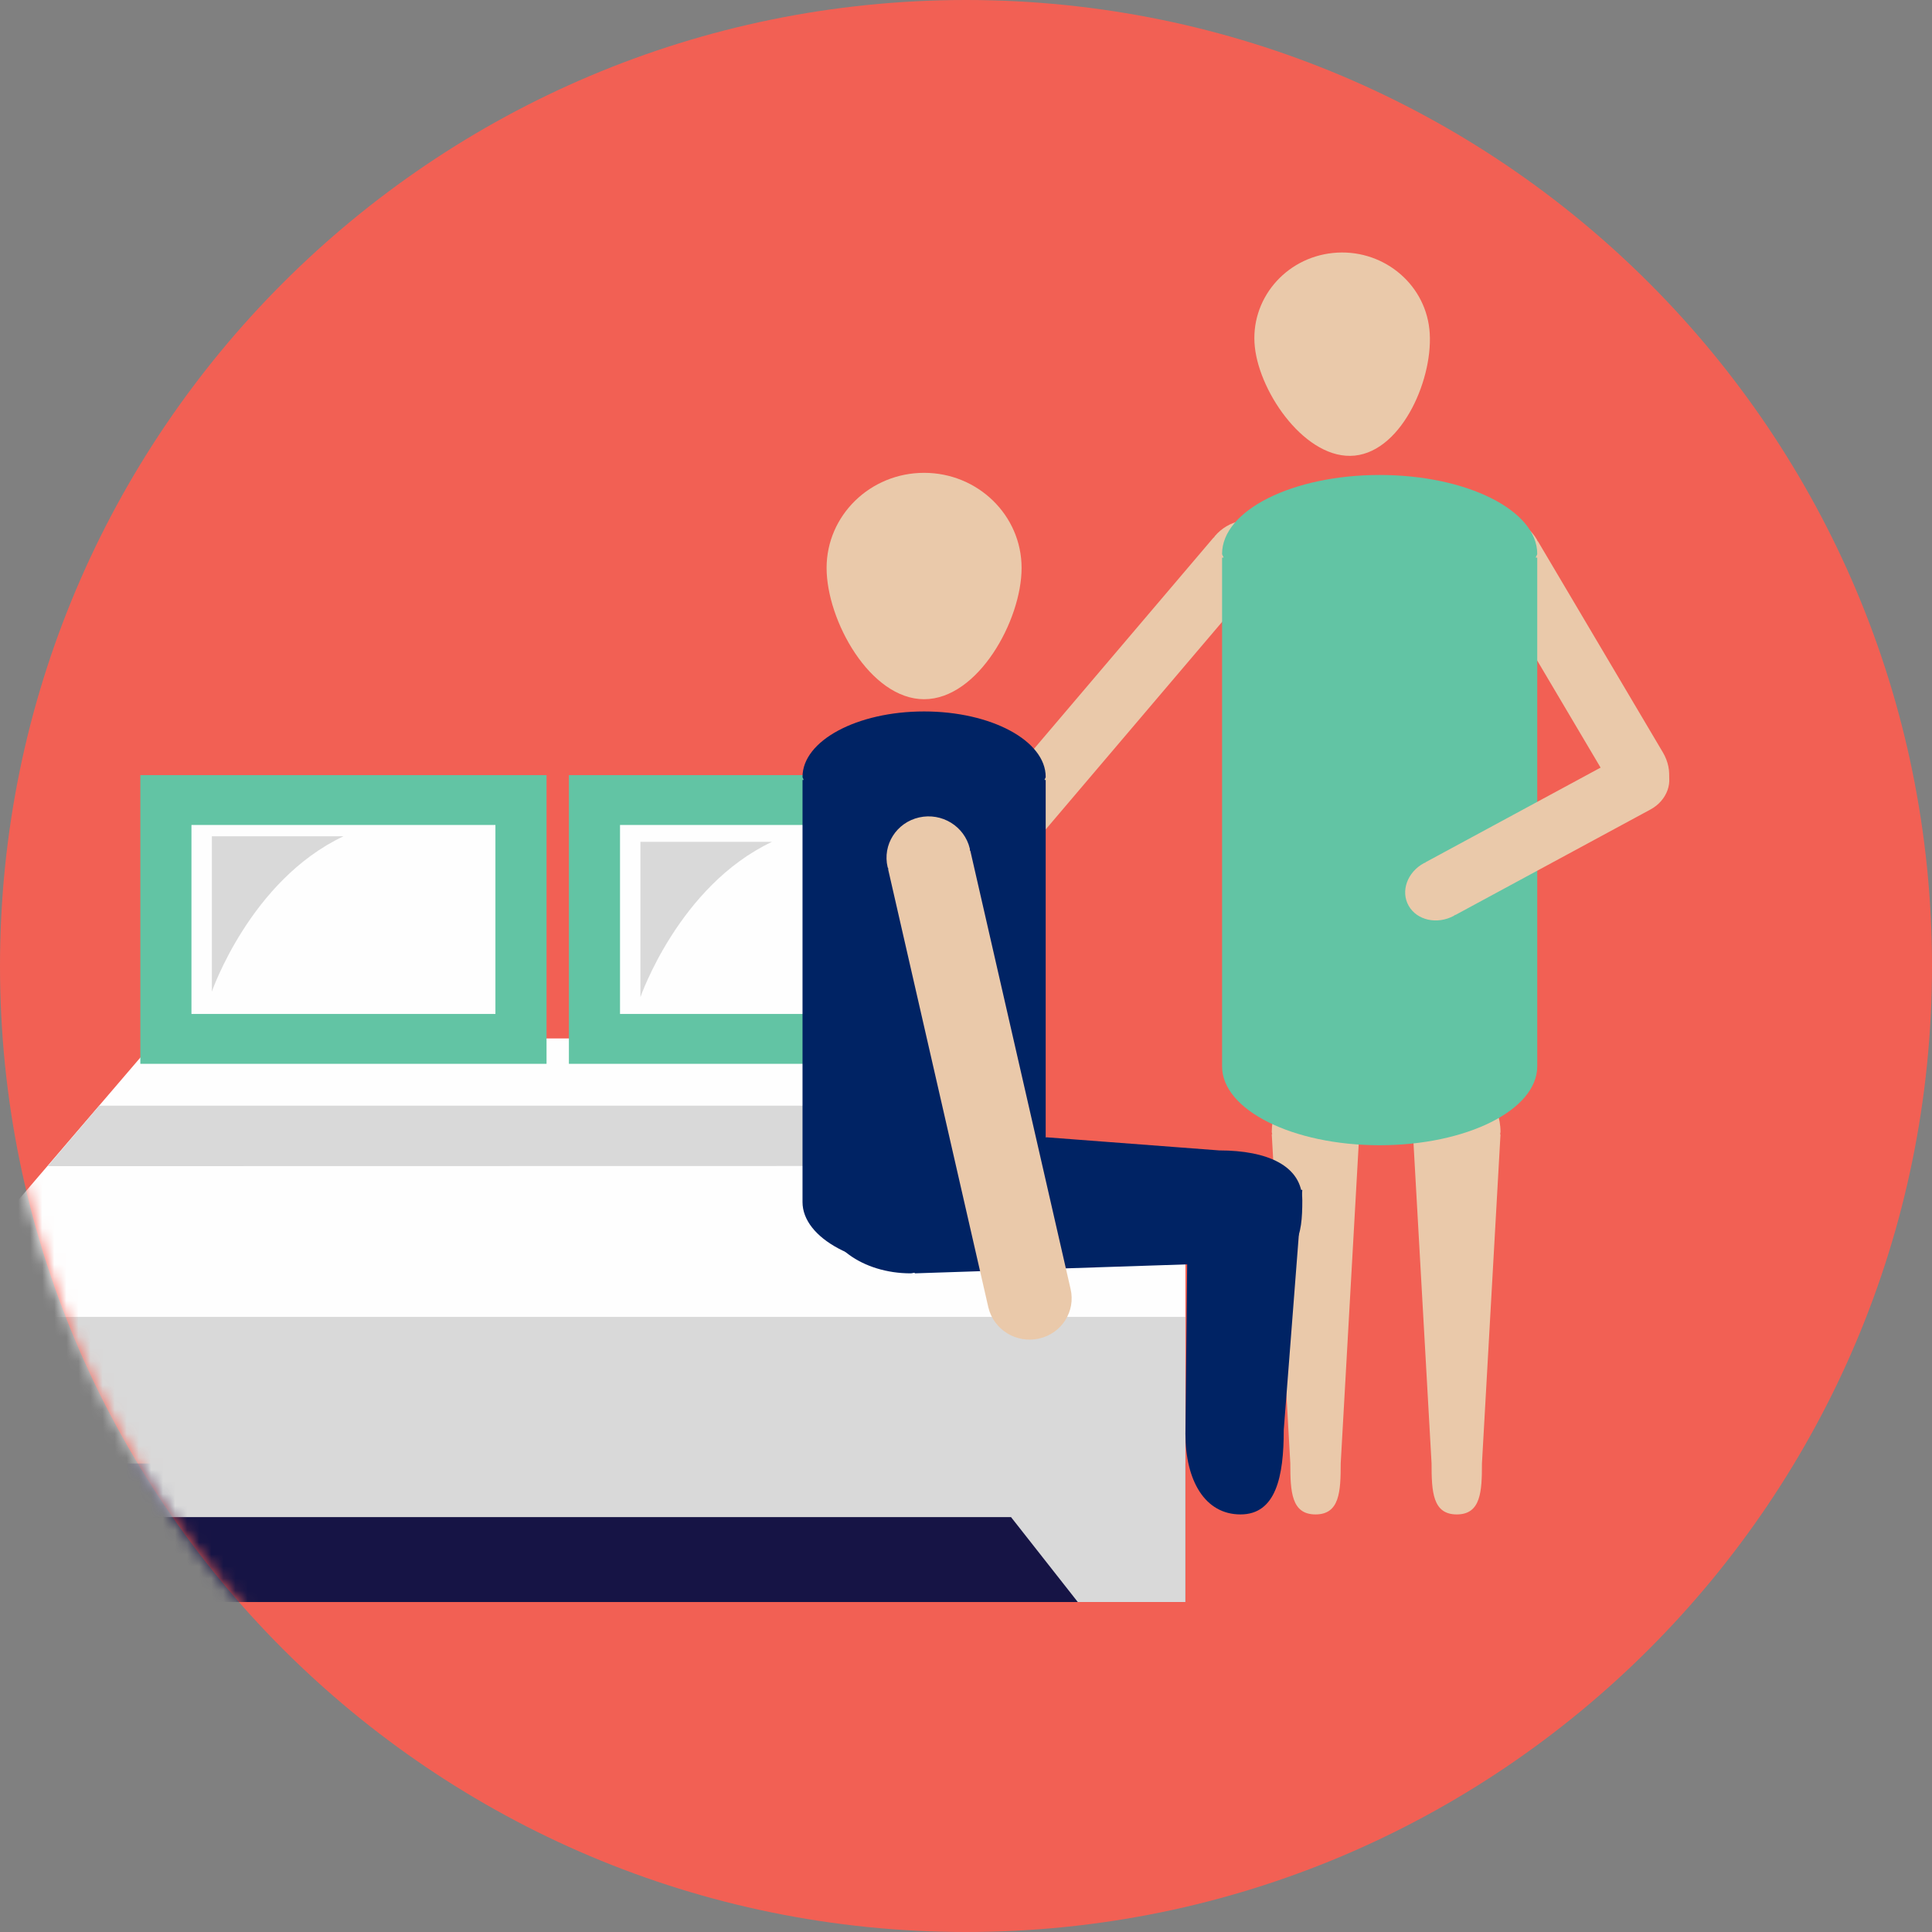 <?xml version="1.0" encoding="UTF-8"?>
<svg width="160px" height="160px" viewBox="0 0 160 160" version="1.1" xmlns="http://www.w3.org/2000/svg" xmlns:xlink="http://www.w3.org/1999/xlink">
    <rect x="0" y="0" width="160" height="160" fill="#808080" stroke="none"/>
    <!-- Generator: Sketch 58 (84663) - https://sketch.com -->
    <title>Pictogrammes/Ico_Assistance à la personne</title>
    <desc>Created with Sketch.</desc>
    <defs>
        <path d="M80,0.78 C35.817,0.78 0,36.597 0,80.78 L0,80.78 C0,124.899 35.713,160.676 79.807,160.78 L79.807,160.78 L80.194,160.78 C124.288,160.676 160,124.899 160,80.78 L160,80.78 C160,36.597 124.183,0.78 80,0.78 Z" id="path-1"></path>
    </defs>
    <g id="Pictogrammes/Ico_Assistance-à-la-personne" stroke="none" stroke-width="1" fill="none" fill-rule="evenodd">
        <g transform="translate(0, -1)">
            <g id="Group-9" transform="translate(0, 0.22)">
                <path d="M80,160.78 C124.183,160.78 160,124.964 160,80.78 C160,36.597 124.183,0.78 80,0.78 C35.817,0.78 0,36.597 0,80.78 C0,124.964 35.817,160.78 80,160.78" id="Fill-1" fill="#F26054"></path>
                <mask id="mask-2" fill="white">
                    <use xlink:href="#path-1"></use>
                </mask>
                <g id="Clip-5"></g>
                <polygon id="Fill-4" fill="#161445" mask="url(#mask-2)" points="-1.006 133.453 98.173 133.453 98.173 121.981 -1.006 121.981"></polygon>
                <polygon id="Fill-6" fill="#D9D9D9" mask="url(#mask-2)" points="-6.772 109.829 -6.772 133.452 2.202 133.452 8.954 126.422 83.73 126.422 89.258 133.452 98.172 133.452 98.172 109.829"></polygon>
                <polygon id="Fill-7" fill="#FEFEFE" mask="url(#mask-2)" points="12.978 86.78 -6.773 109.84 98.171 109.84 98.171 104.059 76.222 86.78"></polygon>
                <polygon id="Fill-8" fill="#D9D9D9" mask="url(#mask-2)" points="8.22 92.347 3.953 97.357 71.17 97.344 71.17 92.347"></polygon>
            </g>
            <g id="Group-24" transform="translate(77.319, 21.901)">
                <path d="M50.038,23.913 L50.018,23.925 C49.992,23.88 49.989,23.831 49.962,23.786 C49.076,22.288 47.365,21.631 46.142,22.32 C44.92,23.008 44.647,24.781 45.534,26.28 C45.561,26.326 45.602,26.352 45.63,26.395 L45.61,26.407 L55.966,43.905 C56.852,45.403 58.564,46.06 59.787,45.372 C61.008,44.683 61.281,42.91 60.394,41.41 L50.038,23.913 Z" id="Fill-10" fill="#EAC9AA"></path>
                <path d="M23.193,23.607 L23.212,23.622 C23.244,23.581 23.256,23.535 23.29,23.494 C24.431,22.168 26.233,21.812 27.314,22.698 C28.396,23.583 28.348,25.374 27.207,26.701 C27.173,26.741 27.127,26.76 27.092,26.798 L27.11,26.814 L4.94,52.896 C3.8,54.222 1.999,54.578 0.918,53.693 C-0.165,52.807 -0.117,51.015 1.023,49.689 L23.193,23.607 Z" id="Fill-12" fill="#EAC9AA"></path>
                <path d="M35.249,73.038 L35.215,73.038 C35.218,72.969 35.249,72.909 35.249,72.84 C35.249,70.506 33.627,68.612 31.627,68.612 C29.625,68.612 28.003,70.506 28.003,72.84 C28.003,72.909 28.035,72.969 28.037,73.038 L28.003,73.038 L29.539,100.29 C29.539,102.624 29.625,104.517 31.627,104.517 C33.627,104.517 33.713,102.624 33.713,100.29 L35.249,73.038 Z" id="Fill-14" fill="#EAC9AA"></path>
                <path d="M46.946,73.038 L46.912,73.038 C46.915,72.969 46.946,72.909 46.946,72.84 C46.946,70.506 45.324,68.612 43.324,68.612 C41.322,68.612 39.7,70.506 39.7,72.84 C39.7,72.909 39.732,72.969 39.734,73.038 L39.7,73.038 L41.237,100.29 C41.237,102.624 41.322,104.517 43.324,104.517 C45.324,104.517 45.41,102.624 45.41,100.29 L46.946,73.038 Z" id="Fill-16" fill="#EAC9AA"></path>
                <path d="M34.878,16.83 C38.869,16.421 41.476,10.252 41.056,6.359 C40.637,2.466 37.062,-0.359 33.071,0.049 C29.078,0.458 26.182,3.947 26.602,7.84 C27.021,11.735 30.886,17.239 34.878,16.83" id="Fill-18" fill="#EAC9AA"></path>
                <path d="M49.989,25.276 L49.865,25.276 C49.876,25.169 49.989,25.078 49.989,24.969 C49.989,21.361 44.145,18.435 36.938,18.435 C29.731,18.435 23.888,21.361 23.888,24.969 C23.888,25.078 24.001,25.169 24.011,25.276 L23.888,25.276 L23.888,67.41 C23.888,71.018 29.731,73.943 36.938,73.943 C44.145,73.943 49.989,71.018 49.989,67.41 L49.989,25.276 Z" id="Fill-20" fill="#62C4A4"></path>
                <path d="M40.726,50.514 L40.738,50.534 C40.695,50.554 40.651,50.554 40.609,50.577 C39.224,51.327 38.656,52.909 39.342,54.114 C40.027,55.318 41.703,55.688 43.088,54.939 C43.13,54.918 43.154,54.88 43.193,54.855 L43.205,54.876 L59.369,46.136 C60.752,45.388 61.32,43.804 60.635,42.6 C59.952,41.395 58.274,41.025 56.89,41.774 L40.726,50.514 Z" id="Fill-22" fill="#EAC9AA"></path>
            </g>
            <polygon id="Fill-25" fill="#FEFEFE" points="13.739 87.037 43.146 87.037 43.146 67.256 13.739 67.256"></polygon>
            <path d="M15.855,84.972 L41.029,84.972 L41.029,69.32 L15.855,69.32 L15.855,84.972 Z M11.622,89.101 L45.262,89.101 L45.262,65.191 L11.622,65.191 L11.622,89.101 Z" id="Fill-26" fill="#62C4A4"></path>
            <polygon id="Fill-27" fill="#FEFEFE" points="49.23 87.037 78.637 87.037 78.637 67.256 49.23 67.256"></polygon>
            <path d="M51.347,84.972 L76.521,84.972 L76.521,69.32 L51.347,69.32 L51.347,84.972 Z M47.114,89.101 L80.754,89.101 L80.754,65.191 L47.114,65.191 L47.114,89.101 Z" id="Fill-28" fill="#62C4A4"></path>
            <g id="Group-43" transform="translate(17.496, 40.068)">
                <path d="M10.947,30.19 L0.05,30.19 L0.05,43.051 C0.05,43.051 3.226,33.838 10.947,30.19" id="Fill-29" fill="#D9D9D9"></path>
                <path d="M46.439,30.648 L35.542,30.648 L35.542,43.509 C35.542,43.509 38.718,34.297 46.439,30.648" id="Fill-31" fill="#D9D9D9"></path>
                <path d="M69.104,25.526 L69.009,25.526 C69.016,25.436 69.104,25.362 69.104,25.271 C69.104,22.277 64.595,19.851 59.033,19.851 C53.473,19.851 48.965,22.277 48.965,25.271 C48.965,25.362 49.052,25.436 49.06,25.526 L48.965,25.526 L48.965,60.478 C48.965,63.472 53.473,65.898 59.033,65.898 C64.595,65.898 69.104,63.472 69.104,60.478 L69.104,25.526 Z" id="Fill-33" fill="#002364"></path>
                <path d="M80.88,59.399 L80.677,79.684 C80.677,83.551 82.293,86.35 85.236,86.35 C88.177,86.35 88.82,83.214 88.82,79.347 L90.356,59.474" id="Fill-35" fill="#002364"></path>
                <path d="M58.256,54.289 L58.256,54.338 C58.137,54.333 58.039,54.289 57.919,54.289 C53.954,54.289 50.74,58.317 50.74,61.188 C50.74,64.057 53.954,66.385 57.919,66.385 C58.039,66.385 58.137,66.339 58.256,66.336 L58.256,66.385 L86.098,65.467 C90.063,65.467 90.355,63.208 90.355,60.337 C90.355,57.466 87.445,56.205 83.48,56.205 L58.256,54.289 Z" id="Fill-37" fill="#002364"></path>
                <path d="M59.034,18.838 C63.494,18.838 67.108,12.317 67.108,7.967 C67.108,3.616 63.494,0.09 59.034,0.09 C54.574,0.09 50.959,3.616 50.959,7.967 C50.959,12.317 54.574,18.838 59.034,18.838" id="Fill-39" fill="#EAC9AA"></path>
                <path d="M62.858,31.37 L62.825,31.377 C62.815,31.322 62.834,31.269 62.821,31.212 C62.382,29.361 60.503,28.204 58.623,28.628 C56.743,29.052 55.575,30.896 56.013,32.746 C56.026,32.802 56.067,32.841 56.082,32.896 L56.051,32.903 L64.355,69.203 C64.794,71.054 66.673,72.211 68.553,71.787 C70.433,71.365 71.601,69.521 71.162,67.67 L62.858,31.37 Z" id="Fill-41" fill="#EAC9AA"></path>
            </g>
        </g>
    </g>
</svg>